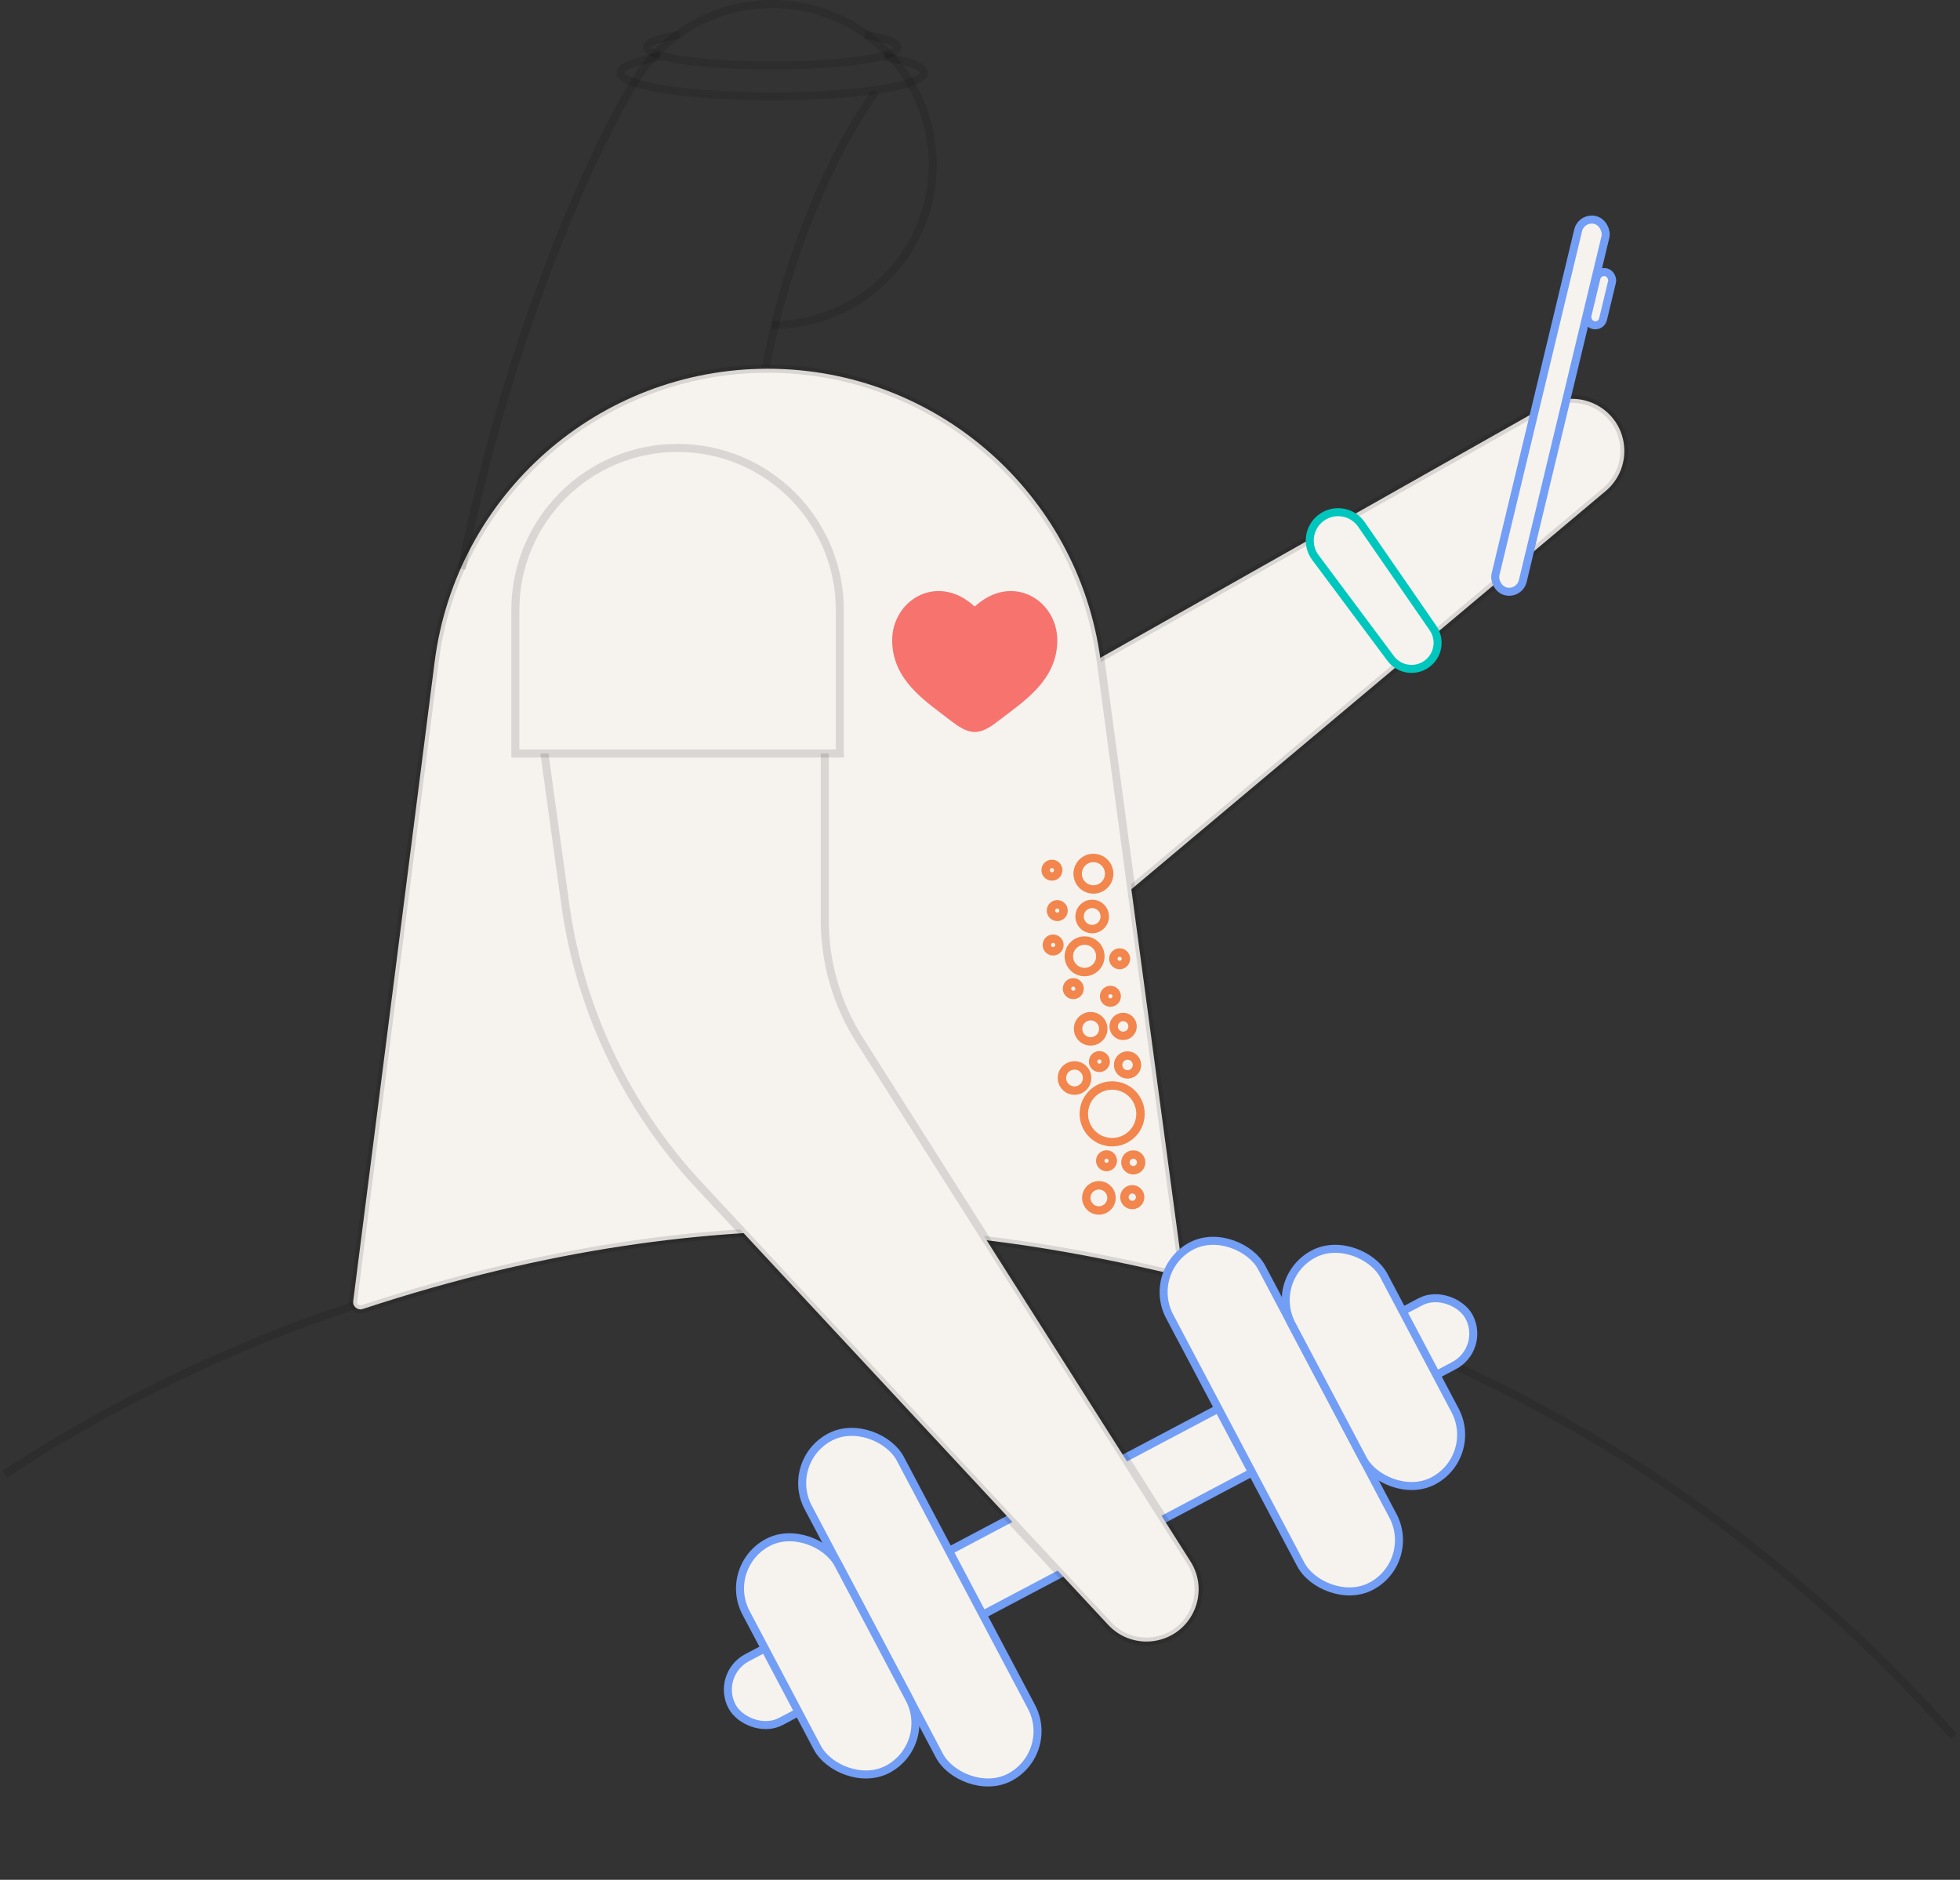 <svg width="489" height="469" viewBox="0 0 489 469" fill="none" xmlns="http://www.w3.org/2000/svg">
<rect x="0" y="0" width="489" height="469" fill="#333333" stroke="none"/>
<path d="M1.206 367.787C62.262 327.847 133.746 306.627 206.582 306.627C318.191 306.627 418.666 355.539 487.412 433.182" stroke="black" stroke-opacity="0.12" stroke-width="2"/>
<path d="M234.007 248.419L190.185 255.471C173.264 258.193 157.34 246.683 154.618 229.762C151.895 212.842 163.405 196.917 180.326 194.195L224.237 187.129C233.079 185.706 241.597 182.722 249.393 178.316L385.839 101.202C393.731 96.742 403.652 101.515 405.092 110.465C405.819 114.986 404.118 119.556 400.611 122.5L270.52 231.72C260.081 240.483 247.463 246.254 234.007 248.419Z" fill="#F6F3EF" stroke="black" stroke-opacity="0.12" stroke-width="2"/>
<path d="M294.897 315.918L274.571 164.623C268.985 123.039 233.497 92 191.539 92C149.363 92 113.762 123.353 108.433 165.191L88.119 324.651C87.951 325.968 89.244 327 90.505 326.584C183.682 295.868 250.023 308.092 292.723 317.917C293.949 318.199 295.064 317.166 294.897 315.918Z" fill="#F6F3EF" stroke="black" stroke-opacity="0.12" stroke-width="2"/>
<circle cx="272.486" cy="228.661" r="3.143" transform="rotate(6.847 272.486 228.661)" stroke="#F2864D" stroke-width="2.101"/>
<circle cx="272.109" cy="256.677" r="3.143" transform="rotate(6.847 272.109 256.677)" stroke="#F2864D" stroke-width="2.101"/>
<circle cx="268.082" cy="268.958" r="3.143" transform="rotate(6.847 268.082 268.958)" stroke="#F2864D" stroke-width="2.101"/>
<circle cx="274.161" cy="298.868" r="3.143" transform="rotate(6.847 274.161 298.868)" stroke="#F2864D" stroke-width="2.101"/>
<circle cx="272.794" cy="217.986" r="3.929" transform="rotate(6.847 272.794 217.986)" stroke="#F2864D" stroke-width="2.101"/>
<circle cx="270.595" cy="238.594" r="3.929" transform="rotate(6.847 270.595 238.594)" stroke="#F2864D" stroke-width="2.101"/>
<circle cx="262.448" cy="217.104" r="1.571" transform="rotate(6.847 262.448 217.104)" stroke="#F2864D" stroke-width="2.101"/>
<circle cx="280.208" cy="256.084" r="2.357" transform="rotate(6.847 280.208 256.084)" stroke="#F2864D" stroke-width="2.101"/>
<circle cx="262.744" cy="235.771" r="1.571" transform="rotate(6.847 262.744 235.771)" stroke="#F2864D" stroke-width="2.101"/>
<circle cx="263.775" cy="227.19" r="1.571" transform="rotate(6.847 263.775 227.19)" stroke="#F2864D" stroke-width="2.101"/>
<circle cx="267.768" cy="246.663" r="1.571" transform="rotate(6.847 267.768 246.663)" stroke="#F2864D" stroke-width="2.101"/>
<circle cx="279.334" cy="239.21" r="1.571" transform="rotate(6.847 279.334 239.21)" stroke="#F2864D" stroke-width="2.101"/>
<circle cx="277.035" cy="248.566" r="1.571" transform="rotate(6.847 277.035 248.566)" stroke="#F2864D" stroke-width="2.101"/>
<circle cx="274.288" cy="264.855" r="1.571" transform="rotate(6.847 274.288 264.855)" stroke="#F2864D" stroke-width="2.101"/>
<circle cx="282.743" cy="290.007" r="1.964" transform="rotate(6.847 282.743 290.007)" stroke="#F2864D" stroke-width="2.101"/>
<circle cx="282.493" cy="298.682" r="1.964" transform="rotate(6.847 282.493 298.682)" stroke="#F2864D" stroke-width="2.101"/>
<circle cx="276.066" cy="289.601" r="1.571" transform="rotate(6.847 276.066 289.601)" stroke="#F2864D" stroke-width="2.101"/>
<circle cx="281.31" cy="265.698" r="2.357" transform="rotate(6.847 281.31 265.698)" stroke="#F2864D" stroke-width="2.101"/>
<circle cx="277.47" cy="277.899" r="7.071" transform="rotate(6.847 277.47 277.899)" stroke="#F2864D" stroke-width="2.101"/>
<path d="M192.646 81.106C214.767 81.106 232.699 63.174 232.699 41.053C232.699 18.932 214.767 1 192.646 1C179.674 1 168.143 7.166 160.823 16.728C153.503 26.289 128.206 76 115.206 142" stroke="black" stroke-opacity="0.12" stroke-width="2"/>
<path d="M220.637 14.168C226.767 15.217 230.504 16.611 230.504 18.142C230.504 21.402 213.555 24.044 192.646 24.044C171.737 24.044 154.788 21.402 154.788 18.142C154.788 16.611 158.525 15.217 164.655 14.168" stroke="black" stroke-opacity="0.12" stroke-width="2"/>
<path d="M215.769 8.682C220.833 9.497 223.92 10.582 223.92 11.773C223.92 14.308 209.918 16.363 192.646 16.363C175.374 16.363 161.372 14.308 161.372 11.773C161.372 10.582 164.459 9.497 169.523 8.682" stroke="black" stroke-opacity="0.12" stroke-width="2"/>
<path d="M218.434 22.947C210.845 33.098 197.381 58.181 191.097 91.5" stroke="black" stroke-opacity="0.12" stroke-width="2"/>
<rect x="178.432" y="417.792" width="208" height="18" rx="9" transform="rotate(-27.861 178.432 417.792)" fill="#F6F3EF" stroke="#739EF5" stroke-width="2"/>
<rect x="285.746" y="316.952" width="26" height="96" rx="13" transform="rotate(-27.861 285.746 316.952)" fill="#F6F3EF" stroke="#739EF5" stroke-width="2"/>
<rect x="195.569" y="364.619" width="26" height="96" rx="13" transform="rotate(-27.861 195.569 364.619)" fill="#F6F3EF" stroke="#739EF5" stroke-width="2"/>
<rect x="316.209" y="318.947" width="26" height="64" rx="13" transform="rotate(-27.861 316.209 318.947)" fill="#F6F3EF" stroke="#739EF5" stroke-width="2"/>
<rect x="180.061" y="390.915" width="26" height="64" rx="13" transform="rotate(-27.861 180.061 390.915)" fill="#F6F3EF" stroke="#739EF5" stroke-width="2"/>
<path d="M141.025 225.576L131.902 159.581C129.991 145.751 142.48 134.267 156.102 137.33L190.163 144.99C199.291 147.042 205.776 155.147 205.776 164.502L205.776 229.626C205.776 240.197 208.783 250.549 214.447 259.473L297.015 389.57C301.872 397.224 297.612 407.376 288.747 409.271C284.27 410.229 279.618 408.763 276.499 405.411L174.269 295.566C156.254 276.209 144.645 251.769 141.025 225.576Z" fill="#F6F3EF" stroke="black" stroke-opacity="0.12" stroke-width="2"/>
<path d="M128.574 152.228C128.574 129.874 146.696 111.752 169.05 111.752V111.752C191.405 111.752 209.527 129.874 209.527 152.228V188H128.574V152.228Z" fill="#F6F3EF" stroke="black" stroke-opacity="0.12" stroke-width="2"/>
<rect x="394.55" y="54.062" width="7" height="95.298" rx="3.5" transform="rotate(13.506 394.55 54.062)" fill="#F6F3EF" stroke="#739EF5" stroke-width="2"/>
<rect x="398.753" y="67.463" width="4" height="13.559" rx="2" transform="rotate(13.506 398.753 67.463)" fill="#F6F3EF" stroke="#739EF5" stroke-width="2"/>
<path d="M346.955 164.272L328.173 139.094C325.721 135.807 326.569 131.129 330.02 128.912C333.23 126.849 337.498 127.704 339.666 130.844L357.515 156.692C359.317 159.302 358.972 162.832 356.699 165.044C353.884 167.783 349.303 167.42 346.955 164.272Z" fill="#F6F3EF" stroke="#00C7BE" stroke-width="2"/>
<path d="M223.586 159.738C223.586 169.107 231.465 174.099 237.231 178.568C239.265 180.144 241.225 181.63 243.185 181.63C245.145 181.63 247.105 180.146 249.139 178.566C254.907 174.1 262.783 169.107 262.783 159.74C262.783 150.373 252.004 143.724 243.185 152.733C234.366 143.724 223.586 150.369 223.586 159.738Z" fill="#F7736E" stroke="#F7736E" stroke-width="2"/>
</svg>
